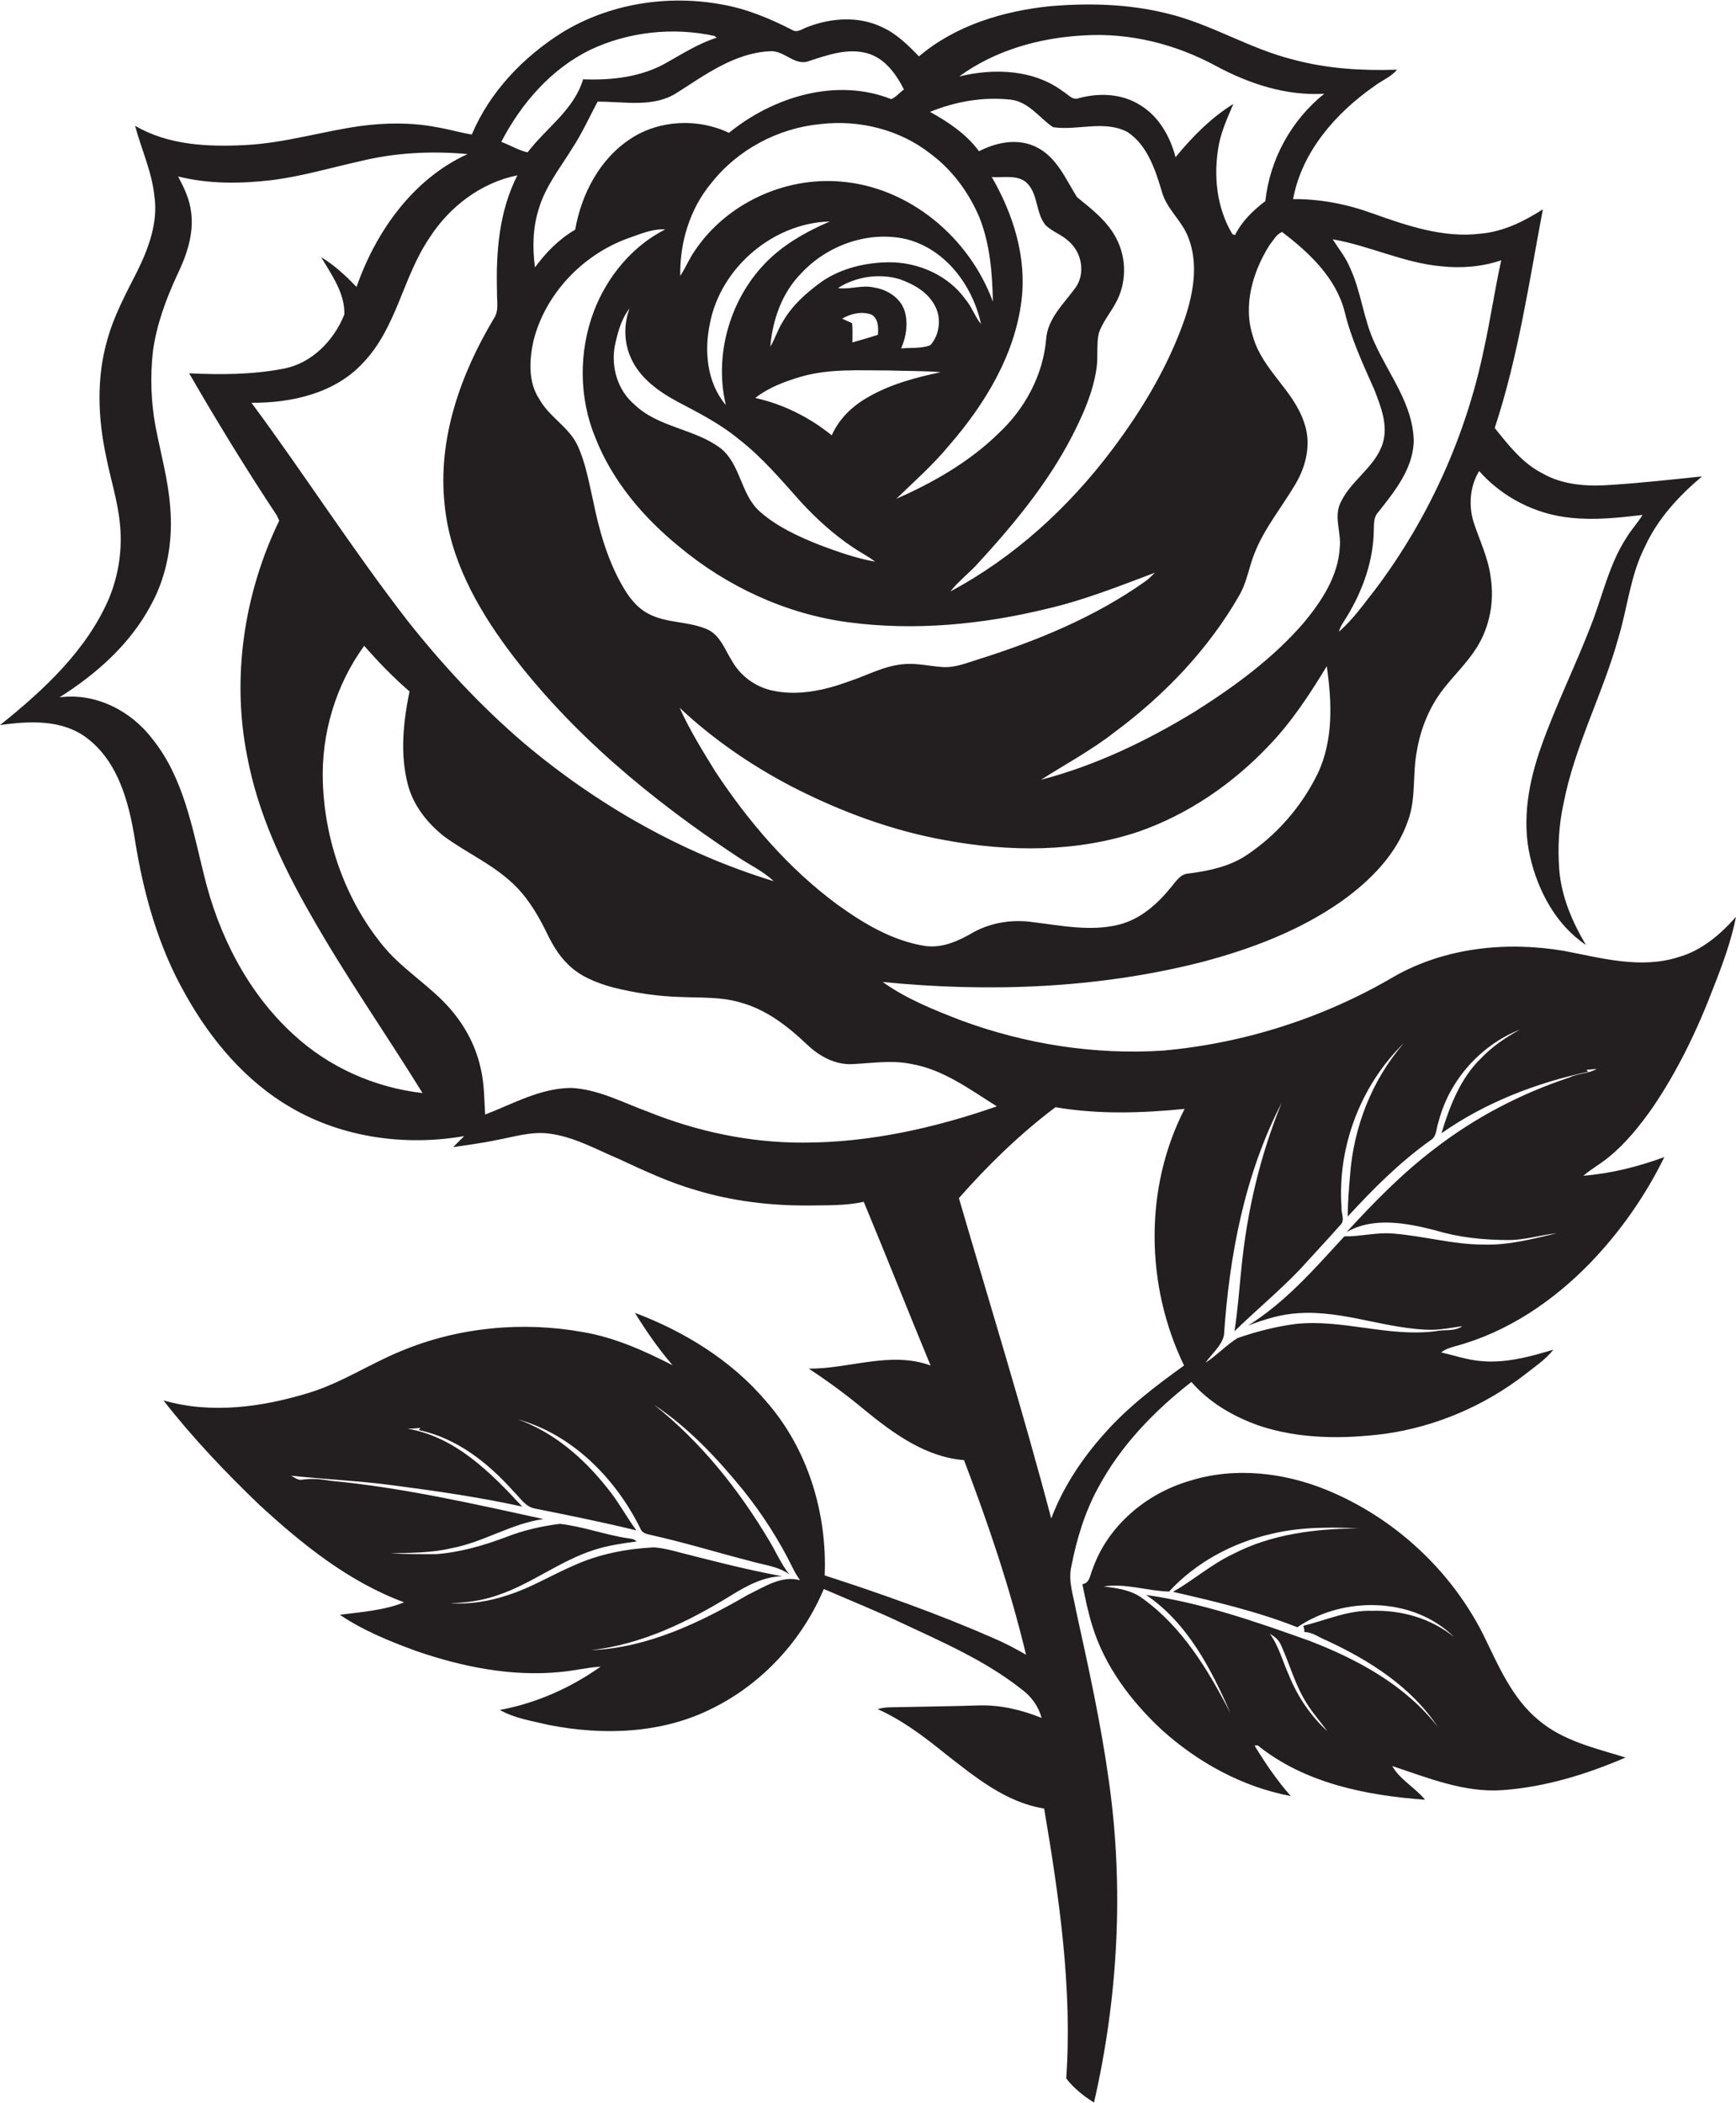 <?xml version="1.0" encoding="utf-8"?>
<!-- Generator: Adobe Illustrator 19.2.0, SVG Export Plug-In . SVG Version: 6.00 Build 0)  -->
<svg version="1.1" id="Layer_1" xmlns="http://www.w3.org/2000/svg" xmlns:xlink="http://www.w3.org/1999/xlink" x="0px" y="0px"
	 viewBox="0 0 613 742.4" enable-background="new 0 0 613 742.4" xml:space="preserve">
<g>
	<path fill="#231F20" d="M583.3,391.4c9.1-13.3,16.1-27.9,21.8-42.9c3.2-8.1,6.2-16.3,7.9-24.8c-5.5,6.2-12.1,11.9-20.3,14.2
		c-13.4,4.3-27.3,0.3-40.5-2.2c-20.2-3.4-41.8-1.2-59.8,9c-24.8,14.6-52.8,23.6-81.5,26.2c-24.2,1.6-48.6-2.2-71.4-10.6
		c-9.6-3.7-19.4-7.6-27.8-13.6c37.5,3.7,75.9,2.3,112.5-7c17.5-4.6,34.7-11.1,49.5-21.5c10.1-7.2,19.4-16.5,23.5-28.5
		c2.9-7.9,1.5-16.4,3.1-24.5c1.3-7.8,4.3-15.3,9.1-21.6c3.9-5.1,8.6-9.5,12-14.9c4.6-7.3,6.3-16.2,5-24.7c-0.8-6.9-4-13.3-6.1-19.8
		c-1.8-6-1.2-12.6,2-17.9c8.2,9.3,20,15.3,32.3,16.5c8.5,0.9,17,0,25.4-1c-1.7,2.8-3.9,5.1-5.6,7.9c-6.3,9.6-8.6,21.1-12.8,31.6
		c-5.5,14.2-12.3,27.9-17.4,42.3c-4.4,12.4-6.9,25.9-3.9,38.9c2.8,12.1,9.2,24.1,19.7,31.1c-4.8-8.1-8.6-16.9-9.4-26.4
		c-0.6-7.8-0.2-15.8,1.5-23.5c3.9-20.3,13.9-38.7,19.4-58.6c3.2-10.6,4.2-22,9.3-32c4.5-9.9,12-18,20.2-24.9
		c-10.7,1.1-21.4,2.3-32.2,3c-8.2,0.6-16.8,0.1-24-4c-7.2-3.6-12.1-10-17-16.1c8.3-25.1,12.1-51.3,17-77.2c-6.7,4.3-14,7.9-22,8.6
		c-13.1,1.6-25.9-2.8-38-7.1c-9-3.3-18.6-5.2-28.2-5.1c3.1-16.8,15.1-30.4,28.7-39.9c2.6-2,5.9-3.2,8-5.8
		c-12.2,0.4-24.5-0.3-36.4-3.5c-15.6-3.8-29.3-12.7-45-16.4c-13.4-3.3-27.4-3.7-41.2-2.5c-16.5,1.7-33.4,6.8-46.2,17.7
		c-3.9-4-7.9-8-13-10.3c-8.2-4-18-3.3-26.3-0.1c-1.8,0.6-3.7,2.3-5.6,1c-7.8-4-16-7.4-24.6-8.9c-19.3-3.6-40-0.3-56.7,10
		c-13.6,8.6-25.4,20.9-31.7,35.9c-4.2-0.7-8.2-1.9-12.4-2.6c-8.9-1.7-18-1.6-27-0.4c-13.5,1.9-26.7,6-40.4,6.7
		c-13.3,0.7-27.4,0.1-39.1-6.8c2.2,8.3,5.9,16.1,6.8,24.7c1.4,9.3-2,18.5-6.1,26.8c-4,7.9-8.3,15.8-10.6,24.4
		c-3.8,13.3-3.2,27.6-0.3,41c1.5,7.7,4,15.3,4.8,23.2c1,9-0.3,18.1-3.7,26.5C30.8,229.4,15.5,243.6,0,256c10.4-1.5,22.2-2.1,31,4.8
		c10.8,8.4,14.5,22.5,16.6,35.4c3,19.1,8.3,38.2,18,55.1c8.9,15.9,21.2,30.5,37.1,39.7c18.3,10.7,40.5,13.7,61.2,10.1
		c-1.3,1.3-2.6,2.6-3.9,3.9c5.1-0.8,10.2-1.4,15.3-2.5c6.1-1.1,12.2-3.1,18.5-2.3c8.9,1.1,16.7,5.6,24.8,9c8.8,4.1,17.8,8.3,27.2,11
		c12.9,3.9,26.4,5.5,39.9,5.4c6.4-0.1,13,0.1,19.3-1.3c8,19.2,15.6,38.5,23.6,57.8c-14.1-5.2-28.7,1.2-43,1.1
		c6.8,4.5,13.4,9.3,19.7,14.6c10.2,8.3,21.5,16.6,35.1,17.7c8.6,22.5,16.3,45.3,21.9,68.7c-3.8-2.2-7.6-4.2-11.6-5.9
		c-19.4-8.5-39.4-15.6-59.5-22.1c0.9-22.1-6-44.8-20.7-61.5c-12.2-14.4-28.8-24.6-46.3-31.2c4,6.5,8.3,12.7,13.3,18.5
		c-10-5.1-20.4-9.8-31.6-11.7c-21.5-3.9-44.2-1.7-64.3,6.7c-11,4.5-21,11.2-32.4,14.7c-16.6,5.1-34.6,7.6-51.5,2.7
		c10.3,13.2,21.8,25.3,33.9,36.9c15.1,13.9,31.6,27.2,51.1,34.4c-7.2,2.9-15.1,3.4-22.7,4.4c8.3,5.6,17.7,9.4,27,12.8
		c16.3,5.6,33.6,9.1,50.8,7.4c4.8-0.4,9.5-1.6,14.3-1.9c-10.6,7.5-22.7,12.9-35.6,15.3c5.3,3,11.5,3.9,17.3,5.3
		c19.3,3.8,40.2,3.1,58-6c17.5-8.7,31.5-24,39.1-42c9,3.9,18.2,7.6,27.1,11.8c14.7,6.9,29.8,13.4,42.6,23.5
		c3.5,2.5,6.1,6.1,7.2,10.2c-7-2.8-14.4-4.6-22-4.4c-9.3,0.3-18.7,0.4-28,0.6c-2.6,0.1-5.3-0.1-7.9,0.7c8.7,3.9,16.4,9.7,23.8,15.7
		c10.5,8.2,21.5,17.3,35,19.4c5.3,31.4,10,63.4,7.8,95.3c2.6,3.4,6.1,6.2,9.8,8.5c8.5-37,10.6-75.6,5.3-113.2
		c-2.8-20.3-7.2-40.3-11.6-60.3c-0.9-5.2-2.9-10.5-1.7-15.8c1.9-9.7,4.8-19.3,9.6-28c7.9-14.7,19.7-26.9,32.8-37.1
		c6.3,7.3,14.8,12.2,23.8,15.4c14.3,4.8,29.8,4.8,44.6,2.9c17.8-2.5,34.9-9.8,49.2-20.8c3.5-2.8,7.4-5.3,10.2-8.9
		c-8.3,2.5-17,4.9-25.8,4c-4.7-0.4-9.2-2-13.8-3c1.4-1.2,3.2-1.7,4.9-2.2c18.4-4.9,34.6-15.9,47.7-29.4c10.6-11,19.5-23.7,26.2-37.4
		c-9.2,3.4-18.8,5.8-28.6,6.6c2.8-2.4,6.1-4.2,9-6.6C574.1,403.6,578.9,397.6,583.3,391.4z M264,563.1
		c-16.9,9.8-35.4,18.7-55.3,19.5c17.8-2,34.3-10,49.4-19.3c5.5-3.4,11.5-6.7,18.1-6.8c-13.1-2.4-26-5.8-38.9-9.1
		c-2.1-0.5-4.3-1-6.5-1.1c-9.7,0.5-19.4,2.4-28.2,6.4c-7.7,3.3-14.8,7.7-22.8,10.3c-6.7,2.3-13.8,3.5-20.9,3
		c5.7-0.1,11.4-0.9,16.8-2.8c12-4,22.1-12.2,34.1-16c4.9-1.6,10-2.3,15-3c-0.8-0.8-1.9-1-3-1.1c-8.1-1.2-16-4.2-24.1-5.1
		c-6.5,0.8-13,2.3-19.1,4.7c-8,3-16.3,5.4-24.8,6c-5.3,0-10.7,0-16-0.3c7.2-0.2,14.5-0.1,21.6-1.8c11.3-2.1,21.1-8.7,32.5-10.3
		c-24.8-5.4-49.7-11.1-75.1-13.5c-3.3-0.6-6.7-0.9-10.1-0.4c-1.5,0.3-2.7-0.8-3.9-1.4c12,1.3,24.1,1.8,36,3.4
		c15.3,2,30.5,4.2,45.6,7.5c-11.1-12-23.7-24.7-40.5-27.5c1.5,0,3-0.1,4.5-0.3l-0.5,0.8c13.4,2.8,24.5,11.6,33.4,21.6
		c2.3,2.2,4.2,5.5,7.6,6.1c12,2.4,23.9,4.8,35.8,7.7c-3.6-4.9-6.4-10.3-10.3-15c-8.3-10.5-18.9-19.7-31.6-24.2
		c19.3,5.3,34.6,20.9,43.3,38.5c0.5,1.6,2.2,2,3.6,2.3c11.8,2.6,23.4,6.2,35.1,9.2c4.7,1.4,9.8,1.8,13.9,4.7
		c-2.9-3.6-4.7-8-7.1-11.9c-10.7-18-24.1-34.8-40.6-47.9c12.2,8.1,22.3,18.9,31.5,30.2c6.8,8.5,12.7,17.7,17.5,27.5
		c0.7,1.5,1.6,2.9,2.5,4.2C275.9,556.1,269.8,560.3,264,563.1z M465.3,273.1c-5.7,11.7-14.6,21.9-25.4,29c-6,3.9-13.2,5.4-20.2,6.3
		c-2.8,0.1-4.4,2.7-6,4.6c-4.9,6.1-11,11.6-18.8,13.5c-9.9,2.4-20,0.3-29.9-0.9c-7.2-1.1-14.8,0-21.2,3.5c-5.1,3-10.9,5.7-17,4.9
		c-11.6-1.8-21.8-7.9-31.2-14.7c-17.2-12.7-31.3-29.2-43-46.9c-4.5-7.3-9.1-14.7-12.6-22.5c11.7,11,25.1,20.2,39.4,27.7
		c17.1,8.8,35.3,15.6,54.2,19c22.6,4.2,46.5,4.4,68.5-3c17.5-6.1,33.2-16.9,45.9-30.3c8.1-8.4,14.5-18.2,20.5-28.1
		C470.3,247.8,470.9,261.3,465.3,273.1z M350.2,62.5c4,0.3,8.9-0.9,12.2,1.9c4.3,4,3.2,10.7,6.8,15.1c2.4,2.3,5.8,3.4,8.2,5.7
		c4.7,4,6,11.6,2.2,16.6c-4.1,5.6-9.7,10.7-10.2,18c-1.1,12.7-7.5,24.5-16.7,33.1c-10.3,10.1-23,17.4-36.2,23.2
		c6.3-6.1,13-12,18.6-18.8c12.6-14.5,23.2-31.8,25.6-51.2C362.6,90.9,357.8,75.6,350.2,62.5z M319.5,110c-1.4-4.8-6.2-7.8-10.9-8.5
		c-4.2-1-8.5,0.8-12.7,0.2c6.4-4.1,14.6-5.3,21.9-3.1c5,1.8,10.1,4.7,12.5,9.7c2.2,4.3,1.4,10-1.8,13.6c-3.3,1.2-6.9,0.8-10.3,1.1
		C320,118.9,320.7,114.3,319.5,110z M300.9,114.1c-1.2-0.5-2.4-1.1-3.5-1.6c3-1.8,7-2.7,10.4-1.4c2.4,1.5,2.4,4.6,2.2,7.1
		c-3,1-6,1.8-9,2.7C301,118.7,301.1,116.4,300.9,114.1z M313.7,130.8c6.2,0.2,12.3,0.1,18.5,0.6c-9,1.9-18,4.3-26,9
		c-5.4,3.1-10,7.6-12.5,13.3c-7.9-6.4-17.1-11-27-13.2c4.7-3.7,10.4-5.8,16.1-7.5C292.8,130.1,303.4,130.8,313.7,130.8z M341,105.8
		c-6.1-8.6-16.8-13.3-27.2-13.2c-8.3,0.1-16.7,2.1-23.6,6.8c-5.4,3.9-10.5,8.4-13.8,14.2c-1.8,2.8-2.7,6-4.4,8.8
		c0.8-9.6,4.2-19.2,11.1-26.1c9.3-9.9,23.9-15,37.2-11.8c13.7,3.6,23.2,16.4,26.1,29.9C344.2,111.7,343.2,108.4,341,105.8z
		 M274.1,89.3c-15.2,12.7-22.4,34.3-17.8,53.7c-6.7-7.9-7.7-19.1-5.6-28.9c3.8-19.6,22.3-35.4,42.3-35.9
		C286.3,81.1,279.7,84.6,274.1,89.3z M260.8,155c8.3,6.4,15,14.4,21.9,22.1c5.6,6.1,11.8,11.7,18.7,16.3c2.5,1.7,5.2,3,7.6,4.9
		c-6.7-1.2-13.2-3.5-19.6-5.9c-7.5-3-15-6.4-21.1-11.8c-6.8-6-6.7-16.6-13.8-22.3c-9.2-7-22-7.3-30.5-15.5c-5.9-5-8.3-13.2-6.9-20.7
		c1-4.6,2.2-9.4,5.2-13.2c-2.1,5.6-2,11.9,0.4,17.3c3.1,7.2,9.8,12,16.5,15.6C246.6,145.7,254.3,149.6,260.8,155z M209.7,109.9
		c-5.4,14.3-5.3,30.7,0.6,44.8c6,15.2,16.9,28,29.4,38.2c17,14.2,37.9,23.9,59.9,26.8c23.4,3.1,47.3,0.8,70.2-4.8
		c13-3,25.5-8,38-12.7c-1.1,1.1-2.3,2.3-3.6,3.2c-17.7,12.5-37.9,20.8-58.5,27.3c-4.2,1.3-8.4,3.1-12.9,2.8c-4.6-0.3-9.3-1.5-13.9-1
		c-6.8,0.6-12.8,4-19.2,6.1c-8.5,3.1-17.9,5.2-27,3.2c-6-1.3-11.3-5.2-14.3-10.6c-2.4-3.8-4-8.6-8.2-10.8
		c-6.8-3.2-14.8-2.2-21.4-5.8c-4.1-2.2-6.9-6-9.1-9.9c-5.3-9.3-8.2-19.7-10.3-30.1c-1.5-6.5-2.6-13.1-5.4-19.2
		c-3-6.6-10-10.1-13.5-16.4c-4.1-6.1-3.6-14-2.1-20.8c4.2-16.4,17.1-30,32.9-35.9c4.4-1.5,8.9-3.6,13.6-3.3
		C223.2,86.9,214.3,97.8,209.7,109.9z M508.8,94c7.1,0.8,14.5,0.2,21.3-2.1c-2.3,10.4-3.8,20.9-6.1,31.3
		c-6.3,30.6-19.5,59.8-38.3,84.8c-4.1,5.2-7.9,10.7-12.9,15c0.5-2,1.8-3.6,2.8-5.3c5.6-9.2,9.4-19.8,9.5-30.6
		c0.1-2.1-0.1-4.5,1.5-6.2c5.8-7.3,12.2-15.2,12.6-24.8c0-13-8.6-23.5-13.7-34.8c-4.1-8.6-4.8-18.3-8.9-27c-1.5-3.6-4-6.6-6-9.8
		C483.5,86.7,495.6,92.8,508.8,94z M474.8,110c2.3,9.6,6.5,18.6,10.5,27.6c2.3,6,5,12.6,2.9,19.1c-2.8,8.6-11.8,13.2-15.2,21.6
		c-1.8,4.8,0.6,9.9,0.1,14.8c-0.5,10.1-6.3,19-12.6,26.6c-10.9,12.7-24.6,22.7-38.7,31.6c-16.9,10.3-35,19-54.2,24
		c8.6-5.5,17.6-10.3,25.7-16.6c17.7-13.1,33.3-29.3,44.3-48.5c2.7-4.6,3.4-10,5.4-14.9c3.5-8.9,9.7-16.3,14.5-24.5
		c3.8-6.4,5.6-14.4,3-21.6c-3.7-11.4-14.7-18.6-18-30.2c-3.7-11-0.2-23,5.8-32.5c1.3-1.6,2.4-3.8,4.4-4.6
		C462.2,89.1,471.7,98,474.8,110z M382.8,12.5c16.2-1,32.4,3.1,46.6,10.8c11.7,6.3,24.8,10.6,38.2,9.8
		c-11.6,9.3-19.2,23.1-20.8,37.9c-4.3,3.3-8.3,7.1-10.7,12c-0.2-0.1-0.6-0.2-0.9-0.3c-5.7-9.4-6.8-21-4.8-31.7c1-5,3.1-9.6,5.1-14.3
		c-7.9,4.9-14.5,11.6-20.4,18.8c-1.9-7.3-5.9-14.4-12.5-18.4c-6.5-4.1-14.6-4.4-21.8-2.4c-2.2,0.8-3.7-1.5-5.4-2.4
		C365,24.5,351,24,338.7,27C351.4,17.7,367.2,13.3,382.8,12.5z M357,35.2c6.3,0.8,10,6.4,14.8,9.7c8.7,1.3,18.1-2.6,26.3,1.7
		c7,4.6,9.8,13.2,12.1,20.8c1.6,6.4,7.3,10.5,9.5,16.7c3.5,9.1,1.7,19.3-1.3,28.3c-5.8,16.8-15.1,32.3-25.8,46.5
		c-15.3,20.3-34.5,37.9-57,49.9c2.6-3.3,6-6,8.9-9c12.9-14,25.3-28.8,34.1-45.9c3.9-7.6,7.4-15.5,8.6-23.9c0.6-4.1-0.1-8.3,0.8-12.4
		c1.3-3.8,4-7,5.9-10.5c3.9-6.9,4-15.7,0.4-22.7c-3.1-6.2-8.7-10.5-14-14.8c-4-6.4-7.2-14.2-14.4-17.7c-6.5-3.2-14-1.7-20.2,1.5
		c-4.5-6.1-10.8-10.3-17.3-13.9C337.5,35.8,347.3,34.1,357,35.2z M328.6,54.3c7.7,5.7,13.6,13.8,17.3,22.6
		c3.7,9.4,4.5,19.6,4.7,29.6c-8.3-22.6-29.5-40.5-53.8-42.4c-19.8-1.7-40.4,7.8-51.5,24.5c-2,2.8-3.2,6-5.1,8.8
		c-0.2-11.8,3.4-23.7,11-32.8c9.3-11.8,23.6-19.4,38.6-20.8C303.5,42.2,317.8,45.8,328.6,54.3z M271.8,18.1c5.1-0.5,8.9,5.5,14,3.4
		c6.5-2.1,13.5-4.6,20.4-2.7c6.2,1.7,10.2,7.3,13,12.8c-1.6,1.1-2.8,2.7-4.5,3.4c-19.4-7.7-41.7-0.8-57.3,11.9
		c-10.9-5.2-24.5-4.6-34.6,2c-11,7.1-17.5,19.6-19.7,32.2c-5.7,3.3-10.3,8-14.2,13.3c-0.9-6.8-0.8-13.9,1.3-20.5
		c2.3-8,7.6-14.6,11.9-21.6c3.4-5.2,6-10.9,8.9-16.4c9.3-0.1,19.5,2.2,27.8-3C248.9,26.5,259.3,18.7,271.8,18.1z M208.4,17.6
		c13.5-6.4,29.3-8.1,43.9-4.9c0.2,0.2,0.6,0.5,0.8,0.6c-6.3,2-11.8,5.5-17.5,8.7c-8.9,5.2-19.5,6.4-29.7,6
		c-3.2,10.8-13.1,17.2-19.6,25.8c-3.2-0.7-6.2-2.6-9.3-3.7C184,36.6,194.5,24.4,208.4,17.6z M182.7,61.9
		c-6.5,12.7-7.6,27.2-7.2,41.2c-0.1,3.2,0.8,6.7-1.2,9.5c-11.7,19.6-19.8,42.4-17.3,65.5c1.8,19,11.3,36.2,22.5,51.3
		c21.9,29.3,50.4,52.9,80.8,73c4.3,2.9,9.1,5.1,12.9,8.7c-32.5-9.9-62.6-27.1-88.5-49c-14.9-12.8-28.4-27.3-40.6-42.7
		c-19.4-25-36.5-51.8-55.3-77.2c14.1,0.1,29.4-3.3,39.3-14c12-12.4,14.1-30.4,23.6-44.3C158.7,73,169.8,64.5,182.7,61.9z
		 M103.6,365.2C87.4,350.4,77.1,330,72,308.8c-4.1-16.5-7.2-34.2-18.1-47.8c-7.6-10.1-20.2-16.5-32.9-14.8c13-8.2,25-18.8,32.3-32.6
		c5.8-10.5,7.8-22.8,6.8-34.6c-0.7-9.5-3.3-18.7-5.1-28c-1.7-8.9-2-18-1-27c1.3-9.4,4.6-18.4,8.6-27c3.3-6.8,5.9-14.4,4.9-22
		c-0.5-4.6-2.5-8.7-4.6-12.7c10.8,2.7,22,2.6,33,1.3c10.5-1.3,20.6-4.3,30.9-6.6c12.5-3.1,25.5-3.8,38.3-2.6
		c-19.3,8.8-32.4,27.4-39.2,46.9c-3.8-3.9-7.8-7.7-12.5-10.5c3.7,6.2,8.4,12.7,8.2,20.2c-3.7,9.3-11.6,17.4-21.7,19.2
		c-10.9,2.1-22.1,2.1-33.1,1.6c9.8,17,20.1,33.8,30.9,50.1c0.2,0.5,0.7,1.4,0.9,1.9c-12.4,25.6-16.9,55.3-11.3,83.3
		c3.7,19.7,12.2,38,22.1,55.3c12.3,21.8,26.7,42.3,39.8,63.5C132.4,384,116.1,376.8,103.6,365.2z M283.8,403.4
		c-18.9,0.1-37.6-3.9-55-10.9c-8.8-3.2-17.4-7.9-27-8.4c-10.9,0-20.6,5.6-30.5,9.4c-0.3-5.5-0.3-11.1-1.6-16.5
		c-2-9-6.8-17.1-13.3-23.6c-6.9-6.9-15.3-12.2-21.4-19.8c-13.1-16.1-20.3-36.8-21-57.4c-0.6-17.1,4.5-34.3,14.6-48.2
		c5,5.7,10.3,11.2,16,16.1c-2.2,10.8-3.4,22.1-0.6,32.8c1.9,7.4,6.8,13.6,12.7,18.3c7.7,5.7,16.6,9.6,23.7,16.1
		c5.2,4.6,9,10.7,12.1,16.9c2.1,4.4,4.4,8.7,7.9,12.1c4.3,4.4,10.2,6.7,16,8.3c8,2,16.1,3.2,24.3,3.4c7,0.3,14.2-0.1,21,2
		c9,2.5,16.6,8.4,23.3,14.8c4.2,4,9.7,7.1,15.7,6.9c7-0.3,14-1.5,20.9-0.1c11.4,1.9,20.8,9,30.4,15
		C330.2,398.2,307.1,403.4,283.8,403.4z M418.1,482.1c-10,7.2-19.9,14.7-28.1,24c-7.9,8.8-14.6,18.9-18.8,30
		c-10-37.9-21.6-75.4-32.6-113.1c10.3-11.7,21.6-22.7,34.1-32.1c15,2.6,30.5,2.1,45.6,0.6C403.9,419.5,404.5,454,418.1,482.1z
		 M554.2,380.4c-17.2,5.7-33.5,14.2-47.8,25.3c-11.3,8.6-21.3,18.8-30.9,29.3c9.5-5.5,21.1-3.2,31.1-0.7c8.5,2.6,17.3,3.5,26.2,3.5
		c5.7,0,11.2-1.8,16.9-2.4c-8.5,2-17.1,4.3-25.9,4c-10.8,0-21.3-3.1-32-3.9c-5.7-0.5-11.4,1.1-17.1,1c-10.5,11.4-20.7,23.2-34,31.5
		c5.8-2.2,11.8-4.1,18.1-4.4c15.9-1,31,5.8,46.9,5.9c3.6-0.1,7.2-0.8,10.7-1.3c-2.9,2-6.4,1.1-9.6,1.8c-16.5,2.1-32.7-4.3-49.1-2.6
		c-7.1,0.9-14,2.7-20.7,5c-4,2.5-7.3,6.1-11.3,8.7c2.2-3.2,5.6-5.8,6.5-9.7c1.9-28.2,7.3-56.8,20.4-82.1
		c-7.6,18.5-12.2,38.1-14.2,58c-0.8,7.6-1.3,15.2-2.5,22.7c7.5-7.3,15.7-14.1,23-21.7c4.8-5.3,9.6-10.4,14.3-15.7
		c1.9-1.7,0.3-4.3,0.5-6.5c-1.5-21.2,6.8-43,22-57.8c-11.3,13-17.8,29.8-19,46.9c-0.4,4.7-0.8,9.5-0.8,14.3
		c9-9.8,18.4-19.2,29.2-26.9c2.3-1.3,2-4.2,2.8-6.3c3.7-14.7,14.7-27.2,28.8-32.8c-4.9,2.7-9.7,5.9-13.6,10
		c-7.4,7.1-11.2,17-14.1,26.6c15.4-10.8,33.4-17.8,51.8-21.7l-0.6-0.7c1.2-0.1,2.4-0.2,3.6-0.3C560.9,379.1,557.2,378.9,554.2,380.4
		z"/>
	<path fill="#231F20" d="M523.7,577c-11.5-22.8-31.5-41.2-55.1-50.9c-15.3-6.3-32.8-8.3-48.8-3.2c-15.2,4.5-28.7,15.9-34,31.1
		c-0.9,1.9-0.9,4.9-3.6,5.3c1,4.9,2,9.9,3.5,14.7c4.4,14.3,13.6,26.5,24.4,36.6c12.8,11.6,28.6,20.3,45.7,23.5
		c-4.9-5.5-9-11.6-12.8-17.8c0.3,0,0.8-0.1,1.1-0.1c16.6,13.4,38.4,17.7,59.1,19.2c-3.5-4.3-8.8-7-11.6-11.9
		c12.7,4.2,25.5,9.5,39.1,8.5c15-1.1,29.6-5.6,43.3-11.5c-10.6-3.3-22-5.8-30.7-13.2C533.8,599.5,529,587.8,523.7,577z M455.2,591.6
		c-2.3-5-3.6-10.4-6.8-14.8c1.5,0.9,3,2,3.8,3.7c3.2,6.9,5.1,14.5,9.3,21c2.1,3.4,4.8,6.4,7.2,9.7
		C462.8,605.8,458.2,599,455.2,591.6z M460.6,576.2c2.9,0,5.3,2,7.9,3c15.1,7,29.9,16.4,39.2,30.5c-11.4-14.7-28.2-23.8-45.3-30.4
		c-18.8-6.7-37.9-13.4-57.7-16.2c14.6,9.9,23,26.1,29.8,41.8c-7.8-15.2-17-30.5-31.1-40.6c-4-3-9-3.6-13.7-4.2
		c7.8-1.2,15.4,1.6,23.1,1.8c9.5-10.3,22.4-17.2,35.9-20.3c10.1-2.5,20.7-2.5,31-2c-15.2,0.1-30.8,2-44.4,9.1
		c-7.6,3.6-13.9,9.2-21.1,13.3c14.8,3.4,29.7,6.9,43.9,12.5c16.3-11.1,41-10.8,55.4,3.5c-8.1-6.6-18.5-9.6-28.9-9.3
		c-8.5-0.3-16.3,3.3-24.4,5.3C460.5,574.7,460.6,575.4,460.6,576.2z"/>
</g>
</svg>

